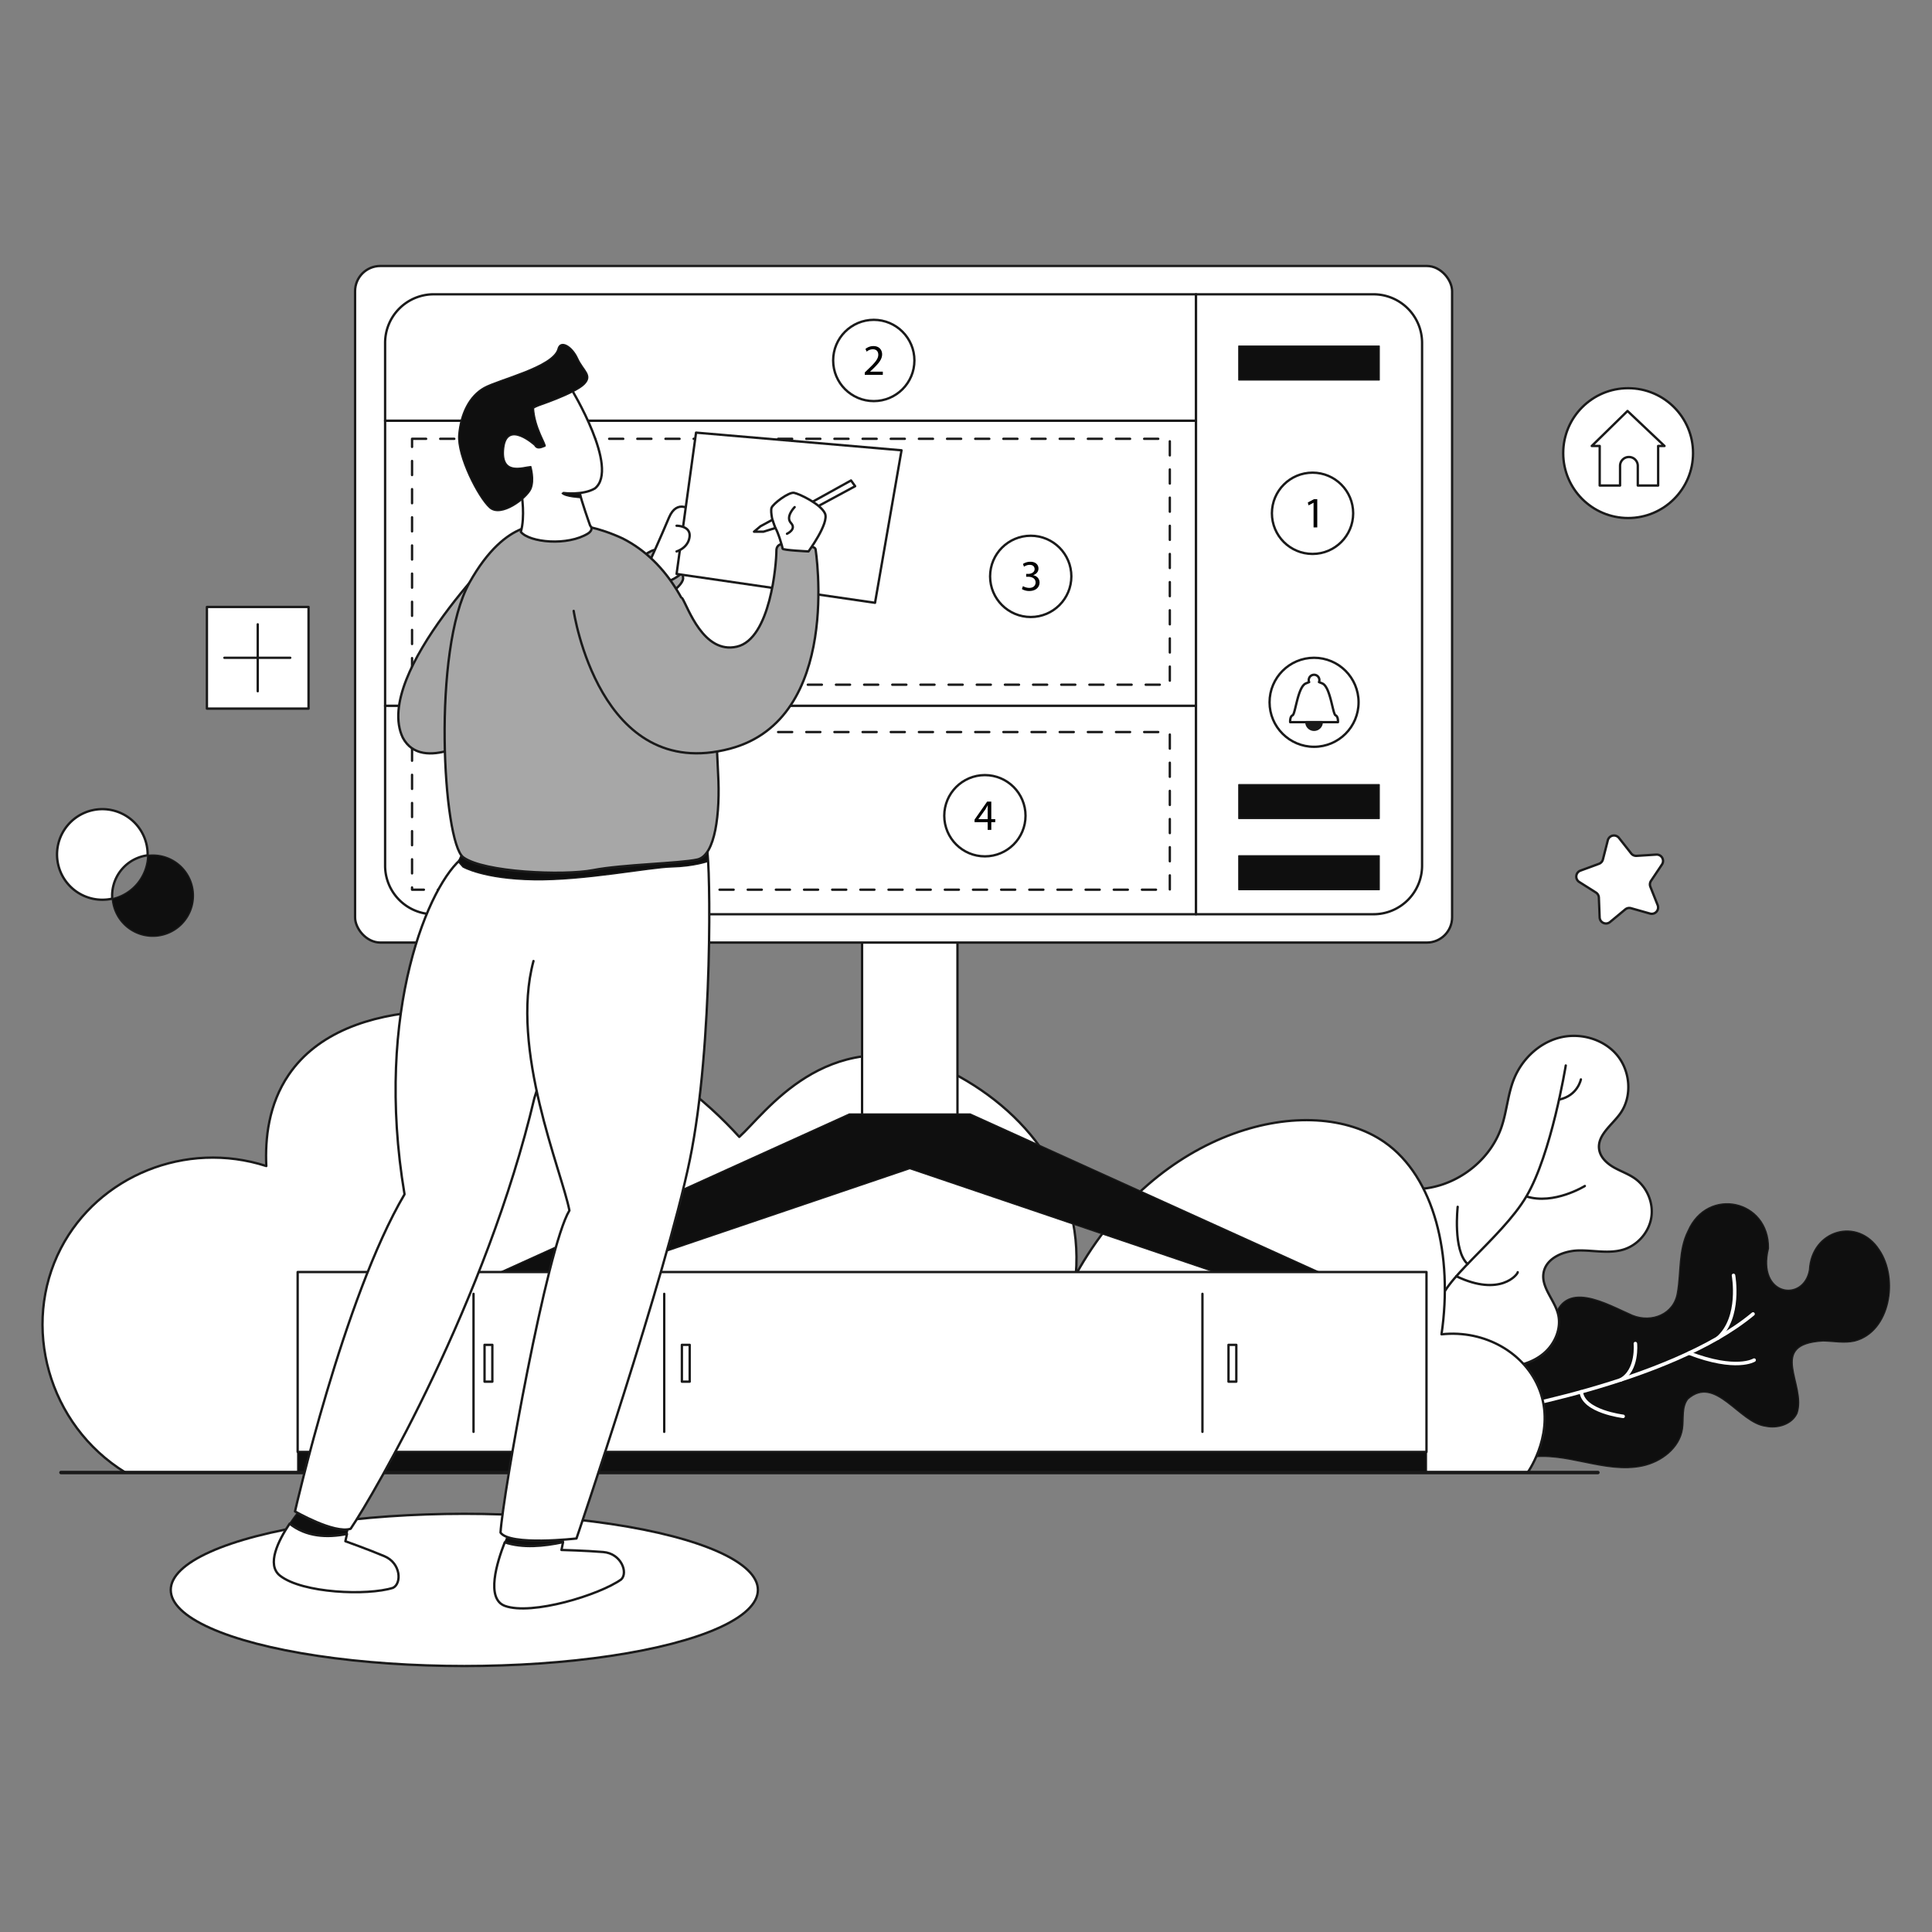 <svg xmlns="http://www.w3.org/2000/svg" viewBox="0 0 3000 3000" id="WebDesignLayout">
  <rect x="0" y="0" width="3000" height="3000" fill="#808080" stroke="none"/>
  <g id="Layer_2" fill="#000000" class="color000000 svgShape">
    <g id="Layer_1-2" fill="#000000" class="color000000 svgShape">
      <rect width="3000" height="3000" fill="none"></rect>
      <path d="M2412.485,2051.482c15.048-67.413,82.748-26.13,122.254-9.052,29.929,12.115,64.813-1.73,69.904-35.117,5.686-31.768,1.429-66.126,16.475-95.753,30.312-69.568,126.269-48.499,124.945,26.916-18.29,74.299,54.895,84.189,63.624,33.44,3.094-61.79,74.997-83.104,108.559-30.868,29.943,44.162,17.243,126.967-38.42,141.289-15.952,3.645-32.553.174-48.913-.121-87.815,4.694-25.093,67.684-40.552,112.48-8.001,17.151-30.137,23.87-48.647,19.934-41.611-5.302-77.697-80.268-120.773-42.321-9.972,12.507-6.059,30.613-8.438,46.43-4.477,29.763-32.827,51.368-62.276,57.58-59.498,12.453-119.284-23.787-178.841-12.757-28.463,5.3-58.618,21.122-84.483,8.111-43.424-19.522-38.721-129.329-14.143-161.259,16.732-21.765,45.235-30.062,71.771-37.093C2369.056,2066.824,2387.959,2057.98,2412.485,2051.482Z" fill="#0f0f0f" stroke-width="1.822px" stroke="#1a1a1a" stroke-linecap="round" stroke-linejoin="round" class="color1c0311 svgShape colorStroke1a1a1a svgStroke"></path>
      <path d="M2263.43,2113.786c22.644,4.829,45.523,9.682,68.673,9.304s46.934-6.459,64.706-21.298,28.299-39.473,22.41-61.865c-5.761-21.906-25.96-40.648-22.458-63.026,3.642-23.273,31.056-34.7,54.608-35.151s47.829,5.516,70.261-1.674c21.885-7.014,39.021-27.066,42.538-49.777s-6.75-47.007-25.488-60.313c-10.115-7.182-22.116-11.18-32.879-17.349s-20.868-15.608-22.673-27.881c-3.215-21.861,19.556-37.374,32.504-55.279,19.327-26.727,16.193-66.529-5.167-91.661s-58.171-34.883-90.003-26.251-57.908,34.161-69.964,64.861c-9.194,23.413-10.764,49.158-18.738,73.014-19.074,57.06-77.777,98.319-137.925,96.939-25.504-.585-52.571-7.752-75.524,3.381-29.018,14.075-38.306,52.479-31.389,83.979a124.071,124.071,0,0,0,54.371,77.408c21.414,13.494,34.361,36.704,57.172,47.673,17.637,8.482,37.263,14.278,51.229,27.989C2257.251,2094.226,2260.771,2103.537,2263.43,2113.786Z" stroke="#1a1a1a" stroke-linecap="round" stroke-linejoin="round" fill="#ffffff" stroke-width="3.644px" class="colorffffff svgShape colorStroke1a1a1a svgStroke"></path>
      <path d="M2460.934,1841.6s-48.064,29.794-90.792,16.209" stroke="#1a1a1a" stroke-linecap="round" stroke-linejoin="round" fill="#ffffff" stroke-width="3.644px" class="colorffffff svgShape colorStroke1a1a1a svgStroke"></path>
      <path d="M2307.909,2194.346s283.195-45.002,414.21-154.013" fill="none" stroke-linecap="round" stroke-linejoin="round" stroke="#ffffff" stroke-width="5.466px" class="colorStrokeffffff svgStroke"></path>
      <path d="M2691.763 1980.414s12.057 65.65-24.46 97.49M2723.797 2111.949s-27.632 17.448-101.17-10.838M2539.403 2086.295s4.232 41.49-22.729 56.35M2520.39 2199.283s-62.123-7.436-65.028-38.107" fill="none" stroke-linecap="round" stroke-linejoin="round" stroke="#ffffff" stroke-width="5.466px" class="colorStrokeffffff svgStroke"></path>
      <path d="M2431.297,1654.476s-22.196,137.357-61.155,203.333-137.189,133.827-134.756,170.914" stroke="#1a1a1a" stroke-linecap="round" stroke-linejoin="round" fill="#ffffff" stroke-width="3.644px" class="colorffffff svgShape colorStroke1a1a1a svgStroke"></path>
      <path d="M2356.72 1975.464c.197 3.007-26.931 39.014-95.372 6.256M2263.486 1873.94s-7.716 67.524 15.358 88.838M2454.805 1676.088s-4.877 25.357-33.902 31.353" stroke="#1a1a1a" stroke-linecap="round" stroke-linejoin="round" fill="#ffffff" stroke-width="3.644px" class="colorffffff svgShape colorStroke1a1a1a svgStroke"></path>
      <ellipse cx="721.001" cy="2468.808" rx="455.857" ry="118.185" stroke="#1a1a1a" stroke-linecap="round" stroke-linejoin="round" fill="#ffffff" stroke-width="3.644px" class="colorffffff svgShape colorStroke1a1a1a svgStroke"></ellipse>
      <path d="M194.749,2286.544H2372.085c3.723-5.374,42.997-64.083,18.516-128.24-21.693-56.85-84.181-93.7-152.242-86.408,18.01-122.017-10.644-244.099-88.465-298.312-114.971-80.094-352.822-22.896-479.357,205.732,12.344-150.185-86.407-267.452-216.019-325.057-173.501-61.72-265.822,74.484-306.541,111.096-50.334-55.374-130.46-124.58-244.822-162.529-132.001-43.802-365.527-64.513-454.669,65.834-31.636,46.261-36.991,99.709-34.975,141.955-125.115-40.36-260.672,15.418-318.885,127.554C32.272,2058.282,74.517,2212.496,194.749,2286.544Z" stroke="#1a1a1a" stroke-linecap="round" stroke-linejoin="round" fill="#ffffff" stroke-width="3.644px" class="colorffffff svgShape colorStroke1a1a1a svgStroke"></path>
      <rect width="148.127" height="308.599" x="1338.622" y="1451.27" stroke="#1a1a1a" stroke-linecap="round" stroke-linejoin="round" fill="#ffffff" stroke-width="3.644px" class="colorffffff svgShape colorStroke1a1a1a svgStroke"></rect>
      <polygon points="1506.496 1729.695 1318.876 1729.695 777.201 1975.202 939.286 1975.202 1412.686 1814.731 1886.086 1975.202 2048.171 1975.202 1506.496 1729.695" fill="#0f0f0f" stroke-width="1.822px" stroke="#1a1a1a" stroke-linecap="round" stroke-linejoin="round" class="color1c0311 svgShape colorStroke1a1a1a svgStroke"></polygon>
      <rect width="1752.841" height="279.314" x="462.202" y="1975.202" stroke="#1a1a1a" stroke-linecap="round" stroke-linejoin="round" fill="#ffffff" stroke-width="3.644px" class="colorffffff svgShape colorStroke1a1a1a svgStroke"></rect>
      <line x1="1867.138" x2="1867.138" y1="2009.054" y2="2223.346" stroke="#1a1a1a" stroke-linecap="round" stroke-linejoin="round" fill="#fff" stroke-width="3.644px" class="colorStroke1a1a1a svgStroke"></line>
      <rect width="1752.841" height="32.028" x="462.202" y="2254.516" fill="#0f0f0f" stroke-width="1.822px" stroke="#1a1a1a" stroke-linecap="round" stroke-linejoin="round" class="color1c0311 svgShape colorStroke1a1a1a svgStroke"></rect>
      <line x1="1031.399" x2="1031.399" y1="2009.054" y2="2223.346" stroke="#1a1a1a" stroke-linecap="round" stroke-linejoin="round" fill="#fff" stroke-width="3.644px" class="colorStroke1a1a1a svgStroke"></line>
      <line x1="735.287" x2="735.287" y1="2009.054" y2="2223.346" stroke="#1a1a1a" stroke-linecap="round" stroke-linejoin="round" fill="#fff" stroke-width="3.644px" class="colorStroke1a1a1a svgStroke"></line>
      <line x1="94.695" x2="2481.192" y1="2286.544" y2="2286.544" fill="none" stroke="#1a1a1a" stroke-linecap="round" stroke-linejoin="round" stroke-width="5.466px" class="colorStroke1a1a1a svgStroke"></line>
      <rect width="1703.465" height="1050.607" x="551.352" y="413.007" rx="39.208" stroke="#1a1a1a" stroke-linecap="round" stroke-linejoin="round" fill="#ffffff" stroke-width="3.644px" class="colorffffff svgShape colorStroke1a1a1a svgStroke"></rect>
      <path d="M2208.19,532.421V1344.186a75.44,75.44,0,0,1-75.439,75.439H1857.063V457H2132.751A75.435,75.435,0,0,1,2208.19,532.421Z" stroke="#1a1a1a" stroke-linecap="round" stroke-linejoin="round" fill="#ffffff" stroke-width="3.644px" class="colorffffff svgShape colorStroke1a1a1a svgStroke"></path>
      <rect width="1259.072" height="442.766" x="597.992" y="653.285" stroke="#1a1a1a" stroke-linecap="round" stroke-linejoin="round" fill="#ffffff" stroke-width="3.644px" class="colorffffff svgShape colorStroke1a1a1a svgStroke"></rect>
      <rect width="1176.657" height="381.829" x="639.83" y="681.375" fill="none" stroke="#1a1a1a" stroke-linecap="round" stroke-linejoin="round" stroke-width="3.644px" stroke-dasharray="21.862" class="colorStroke1a1a1a svgStroke"></rect>
      <path d="M1857.063 457V653.285H597.992V532.421a75.419 75.419 0 0 1 75.42-75.42ZM1857.063 1096.05V1419.625H673.412a75.423 75.423 0 0 1-75.42-75.439V1096.05Z" stroke="#1a1a1a" stroke-linecap="round" stroke-linejoin="round" fill="#ffffff" stroke-width="3.644px" class="colorffffff svgShape colorStroke1a1a1a svgStroke"></path>
      <circle cx="2038.113" cy="797.041" r="63.091" stroke="#1a1a1a" stroke-linecap="round" stroke-linejoin="round" fill="#ffffff" stroke-width="3.644px" class="colorffffff svgShape colorStroke1a1a1a svgStroke"></circle>
      <circle cx="1600.506" cy="894.987" r="63.091" stroke="#1a1a1a" stroke-linecap="round" stroke-linejoin="round" fill="#ffffff" stroke-width="3.644px" class="colorffffff svgShape colorStroke1a1a1a svgStroke"></circle>
      <circle cx="1356.808" cy="559.722" r="63.091" stroke="#1a1a1a" stroke-linecap="round" stroke-linejoin="round" fill="#ffffff" stroke-width="3.644px" class="colorffffff svgShape colorStroke1a1a1a svgStroke"></circle>
      <circle cx="1529.343" cy="1266.666" r="63.091" stroke="#1a1a1a" stroke-linecap="round" stroke-linejoin="round" fill="#ffffff" stroke-width="3.644px" class="colorffffff svgShape colorStroke1a1a1a svgStroke"></circle>
      <path d="M1342.791 582.048v-3.648l4.66-4.525c11.214-10.674 16.281-16.348 16.349-22.968 0-4.459-2.162-8.579-8.714-8.579a14.957 14.957 0 0 0-9.323 3.715l-1.891-4.188a19.272 19.272 0 0 1 12.429-4.459c9.458 0 13.443 6.485 13.443 12.768 0 8.106-5.877 14.658-15.132 23.575l-3.512 3.242v.135h19.725V582.048ZM1588.414 910.119a19.864 19.864 0 0 0 9.727 2.77c7.634 0 9.999-4.864 9.931-8.511-.068-6.148-5.608-8.782-11.349-8.782h-3.309v-4.459h3.309c4.323 0 9.796-2.229 9.796-7.431 0-3.513-2.229-6.62-7.702-6.62a16.127 16.127 0 0 0-8.782 2.904l-1.553-4.323a20.877 20.877 0 0 1 11.484-3.378c8.647 0 12.564 5.135 12.564 10.471 0 4.525-2.703 8.376-8.106 10.335v.135c5.403 1.081 9.794 5.134 9.794 11.282 0 7.025-5.471 13.172-16.011 13.172a22.316 22.316 0 0 1-11.415-2.972ZM2039.7 780.626h-.135l-7.634 4.12-1.148-4.526 9.591-5.134h5.067v43.908h-5.741ZM1533.665 1288.62v-11.957h-20.4v-3.918l19.588-28.034h6.419v27.29h6.147v4.661h-6.147v11.957Zm0-16.618v-14.658q0-3.445.203-6.891h-.203c-1.35 2.567-2.432 4.459-3.647 6.485l-10.741 14.93v.134Z" fill="#000000" class="color000000 svgShape"></path>
      <rect width="1176.657" height="244.785" x="639.83" y="1136.725" fill="none" stroke="#1a1a1a" stroke-linecap="round" stroke-linejoin="round" stroke-width="3.644px" stroke-dasharray="21.862" class="colorStroke1a1a1a svgStroke"></rect>
      <path d="M1000.383,873.211s-13.41-5.494,10.515-17.373,50.747,28.345,49.833,42.518-41.604,37.946-41.604,37.946Z" stroke="#1a1a1a" stroke-linecap="round" stroke-linejoin="round" stroke-width="3.644px" fill="#a7a7a7" class="color54cafa svgShape colorStroke1a1a1a svgStroke"></path>
      <path d="M1073.913,792.922s-22.402-19.655-35.203,10.977-30.288,68.92-30.288,68.92,19.878,31.226,32.679,28.483C1101.001,874.668,1073.913,792.922,1073.913,792.922Z" stroke="#1a1a1a" stroke-linecap="round" stroke-linejoin="round" fill="#ffffff" stroke-width="3.644px" class="colorffffff svgShape colorStroke1a1a1a svgStroke"></path>
      <polygon points="1080.818 671.773 1399.885 699.204 1358.738 936.025 1050.597 891.221 1080.818 671.773" stroke="#1a1a1a" stroke-linecap="round" stroke-linejoin="round" fill="#ffffff" stroke-width="3.644px" class="colorffffff svgShape colorStroke1a1a1a svgStroke"></polygon>
      <path d="M1239.738,791.326l81.739-45.261,6.401,8.915-90.294,48.69S1234.806,797.955,1239.738,791.326Z" stroke="#1a1a1a" stroke-linecap="round" stroke-linejoin="round" fill="#ffffff" stroke-width="3.644px" class="colorffffff svgShape colorStroke1a1a1a svgStroke"></path>
      <path d="M787.945,840.931s-209.847,204.361-162.529,304.484c30.174,56.919,121.382-3.429,121.382-3.429Z" stroke="#1a1a1a" stroke-linecap="round" stroke-linejoin="round" stroke-width="3.644px" fill="#a7a7a7" class="color54cafa svgShape colorStroke1a1a1a svgStroke"></path>
      <path d="M874.31,2394.629l3.014-14.819s-75.435-9.393-85.036-4.697c0,0-3.835,7.965-8.488,19.788C811.248,2404.146,844.583,2401.097,874.31,2394.629Z" fill="#0f0f0f" stroke-width="1.822px" stroke="#1a1a1a" stroke-linecap="round" stroke-linejoin="round" class="color1c0311 svgShape colorStroke1a1a1a svgStroke"></path>
      <path d="M936.758,2409.984c-27.888-2.286-64.92-3.2-64.92-3.2l2.472-12.155c-29.727,6.468-63.063,9.517-90.51.272-12.123,30.805-29.806,87.845.258,98.747,41.603,15.087,146.756-16.916,180.587-41.146C975.618,2441.987,964.646,2412.27,936.758,2409.984Z" stroke="#1a1a1a" stroke-linecap="round" stroke-linejoin="round" fill="#ffffff" stroke-width="3.644px" class="colorffffff svgShape colorStroke1a1a1a svgStroke"></path>
      <path d="M538.811,2381.897l5.129-23.049s-62.765-22.004-73.352-20.536a307.596,307.596,0,0,0-20.85,27.641C475.269,2386.27,507.473,2388.198,538.811,2381.897Z" fill="#0f0f0f" stroke-width="1.822px" stroke="#1a1a1a" stroke-linecap="round" stroke-linejoin="round" class="color1c0311 svgShape colorStroke1a1a1a svgStroke"></path>
      <path d="M596.977 2416.499c-25.785-10.869-60.684-23.287-60.684-23.287l2.518-11.315c-31.338 6.3-63.542 4.373-89.073-15.945-17.516 26.144-36.51 63.824-14.892 80.777 34.824 27.31 135.667 31.336 175.368 18.865C623.919 2459.026 622.761 2427.369 596.977 2416.499ZM1058.826 1316.858s-288.026-23.316-339.459 14.401-139.212 237.964-91.208 523.246c-94.637 160.471-170.072 492.386-170.072 492.386s60.805 35.203 86.408 26.974c37.032-54.862 211.219-354.774 285.282-668.859 60.348-194.76 100.123-283.911 100.123-283.911" stroke="#1a1a1a" stroke-linecap="round" stroke-linejoin="round" fill="#ffffff" stroke-width="3.644px" class="colorffffff svgShape colorStroke1a1a1a svgStroke"></path>
      <path d="M885.325,1295.599c2.743,0,207.897,17.062,212.644,27.733s10.233,298.01-26.799,477.683-176.016,587.938-176.016,587.938-103.323,11.887-117.953-9.144c3.657-59.434,72.235-443.468,106.981-500.159-11.887-61.263-92.842-250.238-55.792-387.356" stroke="#1a1a1a" stroke-linecap="round" stroke-linejoin="round" fill="#ffffff" stroke-width="3.644px" class="colorffffff svgShape colorStroke1a1a1a svgStroke"></path>
      <path d="M718.836,1346.265s31.386,18.615,109.96,19.914,179.226-19.048,214.292-19.914,56.491-8.699,56.491-8.699v-27.833l-380.743,12.29-7.286,15.964Z" fill="#0f0f0f" stroke-width="1.822px" stroke="#1a1a1a" stroke-linecap="round" stroke-linejoin="round" class="color1c0311 svgShape colorStroke1a1a1a svgStroke"></path>
      <path d="M845.55,816.928s-58.291-16.459-116.582,87.779-41.147,403.236-9.601,426.552,155.671,28.803,201.618,19.887,133.726-10.287,161.843-16.459,35.66-72.692,32.231-133.04-2.98-291.649-148.127-365.518C892.868,801.841,845.55,816.928,845.55,816.928Z" stroke="#1a1a1a" stroke-linecap="round" stroke-linejoin="round" stroke-width="3.644px" fill="#a7a7a7" class="color54cafa svgShape colorStroke1a1a1a svgStroke"></path>
      <path d="M890.811,948.597s39.538,267.89,242.764,213.962c174.873-46.404,132.812-309.742,132.812-309.742s-.457-4.572-13.258-4.572-47.547-13.258-47.547,6.858-9.113,136.845-61.263,148.998-76.239-61.854-84.925-75.113" stroke="#1a1a1a" stroke-linecap="round" stroke-linejoin="round" stroke-width="3.644px" fill="#a7a7a7" class="color54cafa svgShape colorStroke1a1a1a svgStroke"></path>
      <path d="M1255.415,856.246s32.46-44.118,25.602-58.977-39.775-30.403-48.004-32.003-32.917,17.144-34.975,23.316,2.286,26.517,5.943,31.317,11.201,29.488,11.201,32.003S1255.415,856.246,1255.415,856.246Z" stroke="#1a1a1a" stroke-linecap="round" stroke-linejoin="round" fill="#ffffff" stroke-width="3.644px" class="colorffffff svgShape colorStroke1a1a1a svgStroke"></path>
      <path d="M1233.927,787.44s-14.858,14.858-5.715,24.688-6.172,16.687-6.172,16.687" stroke="#1a1a1a" stroke-linecap="round" stroke-linejoin="round" fill="#ffffff" stroke-width="3.644px" class="colorffffff svgShape colorStroke1a1a1a svgStroke"></path>
      <polygon points="1199.37 807.115 1180.894 817.157 1170.836 825.615 1185.466 825.615 1203.982 819.9 1199.37 807.115" stroke="#1a1a1a" stroke-linecap="round" stroke-linejoin="round" fill="#ffffff" stroke-width="3.644px" class="colorffffff svgShape colorStroke1a1a1a svgStroke"></polygon>
      <path d="M875.038,765.553s29.946,3.886,48.69-7.086c38.861-31.088-37.26-155.671-37.26-155.671s-131.212,67.206-131.212,68.578,27.888,87.779,29.717,88.236,25.145,8.686,25.145,8.686,5.486,34.289-1.372,57.605c13.258,16.459,72.692,22.402,104.695,2.286,9.144-6.401,2.972-11.944,2.972-11.944s-14.424-40.239-16.009-50.754" stroke="#1a1a1a" stroke-linecap="round" stroke-linejoin="round" fill="#ffffff" stroke-width="3.644px" class="colorffffff svgShape colorStroke1a1a1a svgStroke"></path>
      <path d="M902.119 772.818s-24.458-1.136-29.328-6.818c28.41.974 27.598.812 27.598.812ZM830.234 691.489s-42.975-39.318-48.004 4.115 29.717 29.717 42.061 28.803c0 0 6.401 21.03 0 35.203s-46.176 44.804-64.006 28.803-50.747-80.18-48.004-113.239 16.459-60.49 39.318-73.292 106.981-32.003 114.753-59.891c3.657-15.087 21.945-4.572 30.631 14.63s24.231 26.059 10.058 40.232-71.778 33.832-78.636 35.66c1.372 32.003 21.03 59.434 17.83 60.348S834.349 699.261 830.234 691.489Z" fill="#0f0f0f" stroke-width="1.822px" stroke="#1a1a1a" stroke-linecap="round" stroke-linejoin="round" class="color1c0311 svgShape colorStroke1a1a1a svgStroke"></path>
      <path d="M1050.597 816.365s22.426-.123 20.128 17.365-20.128 22.516-20.128 22.516M174.119 1390.791c0 1.563.064 3.093.161 4.624a70.339 70.339 0 1 1 54.951-67.259A63.143 63.143 0 0 0 174.119 1390.791Z" stroke="#1a1a1a" stroke-linecap="round" stroke-linejoin="round" fill="#ffffff" stroke-width="3.644px" class="colorffffff svgShape colorStroke1a1a1a svgStroke"></path>
      <path d="M300.421,1390.791a63.156,63.156,0,0,1-126.142,4.624,70.372,70.372,0,0,0,54.951-67.259,63.139,63.139,0,0,1,71.19,62.636Z" fill="#0f0f0f" stroke-width="1.822px" stroke="#1a1a1a" stroke-linecap="round" stroke-linejoin="round" class="color1c0311 svgShape colorStroke1a1a1a svgStroke"></path>
      <circle cx="2040.473" cy="1090.512" r="69.111" stroke="#1a1a1a" stroke-linecap="round" stroke-linejoin="round" fill="#ffffff" stroke-width="3.644px" class="colorffffff svgShape colorStroke1a1a1a svgStroke"></circle>
      <path d="M2077.594,1121.347h-74.241s-.689-8.592,3.777-10.66c4.475-2.058,7.903-44.329,20.63-49.485,1.985-.809,3.657-1.489,5.072-2.058a8.097,8.097,0,0,1-.616-3.097,8.252,8.252,0,1,1,15.898,3.097c1.406.57,3.088,1.25,5.073,2.058,12.718,5.155,16.155,47.426,20.621,49.485C2078.274,1112.755,2077.594,1121.347,2077.594,1121.347Z" stroke="#1a1a1a" stroke-linecap="round" stroke-linejoin="round" fill="#ffffff" stroke-width="3.644px" class="colorffffff svgShape colorStroke1a1a1a svgStroke"></path>
      <path d="M2052.351,1121.347a11.882,11.882,0,0,1-23.764,0Z" stroke="#1a1a1a" stroke-linecap="round" stroke-linejoin="round" stroke-width="3.644px" fill="#1a1a1a" class="color1a1a1a svgShape colorStroke1a1a1a svgStroke"></path>
      <rect width="12.122" height="57.144" x="1907.615" y="2088.277" stroke="#1a1a1a" stroke-linecap="round" stroke-linejoin="round" fill="#ffffff" stroke-width="3.644px" class="colorffffff svgShape colorStroke1a1a1a svgStroke"></rect>
      <rect width="12.122" height="57.144" x="1058.826" y="2088.277" stroke="#1a1a1a" stroke-linecap="round" stroke-linejoin="round" fill="#ffffff" stroke-width="3.644px" class="colorffffff svgShape colorStroke1a1a1a svgStroke"></rect>
      <rect width="12.122" height="57.144" x="752.396" y="2088.277" stroke="#1a1a1a" stroke-linecap="round" stroke-linejoin="round" fill="#ffffff" stroke-width="3.644px" class="colorffffff svgShape colorStroke1a1a1a svgStroke"></rect>
      <rect width="218.188" height="52.642" x="1923.533" y="537.396" fill="#0f0f0f" stroke-width="1.822px" stroke="#1a1a1a" stroke-linecap="round" stroke-linejoin="round" class="color1c0311 svgShape colorStroke1a1a1a svgStroke"></rect>
      <rect width="218.188" height="52.642" x="1923.533" y="1328.869" fill="#0f0f0f" stroke-width="1.822px" stroke="#1a1a1a" stroke-linecap="round" stroke-linejoin="round" class="color1c0311 svgShape colorStroke1a1a1a svgStroke"></rect>
      <rect width="218.188" height="52.642" x="1923.533" y="1218.391" fill="#0f0f0f" stroke-width="1.822px" stroke="#1a1a1a" stroke-linecap="round" stroke-linejoin="round" class="color1c0311 svgShape colorStroke1a1a1a svgStroke"></rect>
      <path d="M2562.133,1418.593l-29.488-8.342a9.875,9.875,0,0,0-8.992,1.901l-23.59,19.562a9.875,9.875,0,0,1-16.171-7.221l-1.178-30.623a9.875,9.875,0,0,0-4.586-7.964l-25.894-16.39a9.875,9.875,0,0,1,1.871-17.611l28.76-10.584a9.875,9.875,0,0,0,6.157-6.823l7.586-29.692a9.875,9.875,0,0,1,17.327-3.663l18.953,24.082a9.875,9.875,0,0,0,8.392,3.747l30.583-1.961a9.875,9.875,0,0,1,8.838,15.347l-17.047,25.467a9.875,9.875,0,0,0-.971,9.139l11.315,28.48A9.875,9.875,0,0,1,2562.133,1418.593Z" stroke="#1a1a1a" stroke-linecap="round" stroke-linejoin="round" fill="#ffffff" stroke-width="3.644px" class="colorffffff svgShape colorStroke1a1a1a svgStroke"></path>
      <rect width="157.832" height="157.832" x="321.297" y="942.485" stroke="#1a1a1a" stroke-linecap="round" stroke-linejoin="round" fill="#ffffff" stroke-width="3.644px" class="colorffffff svgShape colorStroke1a1a1a svgStroke"></rect>
      <line x1="400.212" x2="400.212" y1="969.452" y2="1073.351" stroke="#1a1a1a" stroke-linecap="round" stroke-linejoin="round" fill="#fff" stroke-width="3.644px" class="colorStroke1a1a1a svgStroke"></line>
      <line x1="348.449" x2="450.677" y1="1021.401" y2="1021.401" stroke="#1a1a1a" stroke-linecap="round" stroke-linejoin="round" fill="#fff" stroke-width="3.644px" class="colorStroke1a1a1a svgStroke"></line>
      <circle cx="2528.159" cy="703.593" r="100.798" stroke="#1a1a1a" stroke-linecap="round" stroke-linejoin="round" fill="#ffffff" stroke-width="3.644px" class="colorffffff svgShape colorStroke1a1a1a svgStroke"></circle>
      <path d="M2584.617,692.502h-9.853v61.396h-31.614V723.388a13.763,13.763,0,1,0-27.527,0v30.51h-31.622V692.502h-12.3l55.5-54.318Z" stroke="#1a1a1a" stroke-linecap="round" stroke-linejoin="round" fill="#ffffff" stroke-width="3.644px" class="colorffffff svgShape colorStroke1a1a1a svgStroke"></path>
    </g>
  </g>
</svg>
